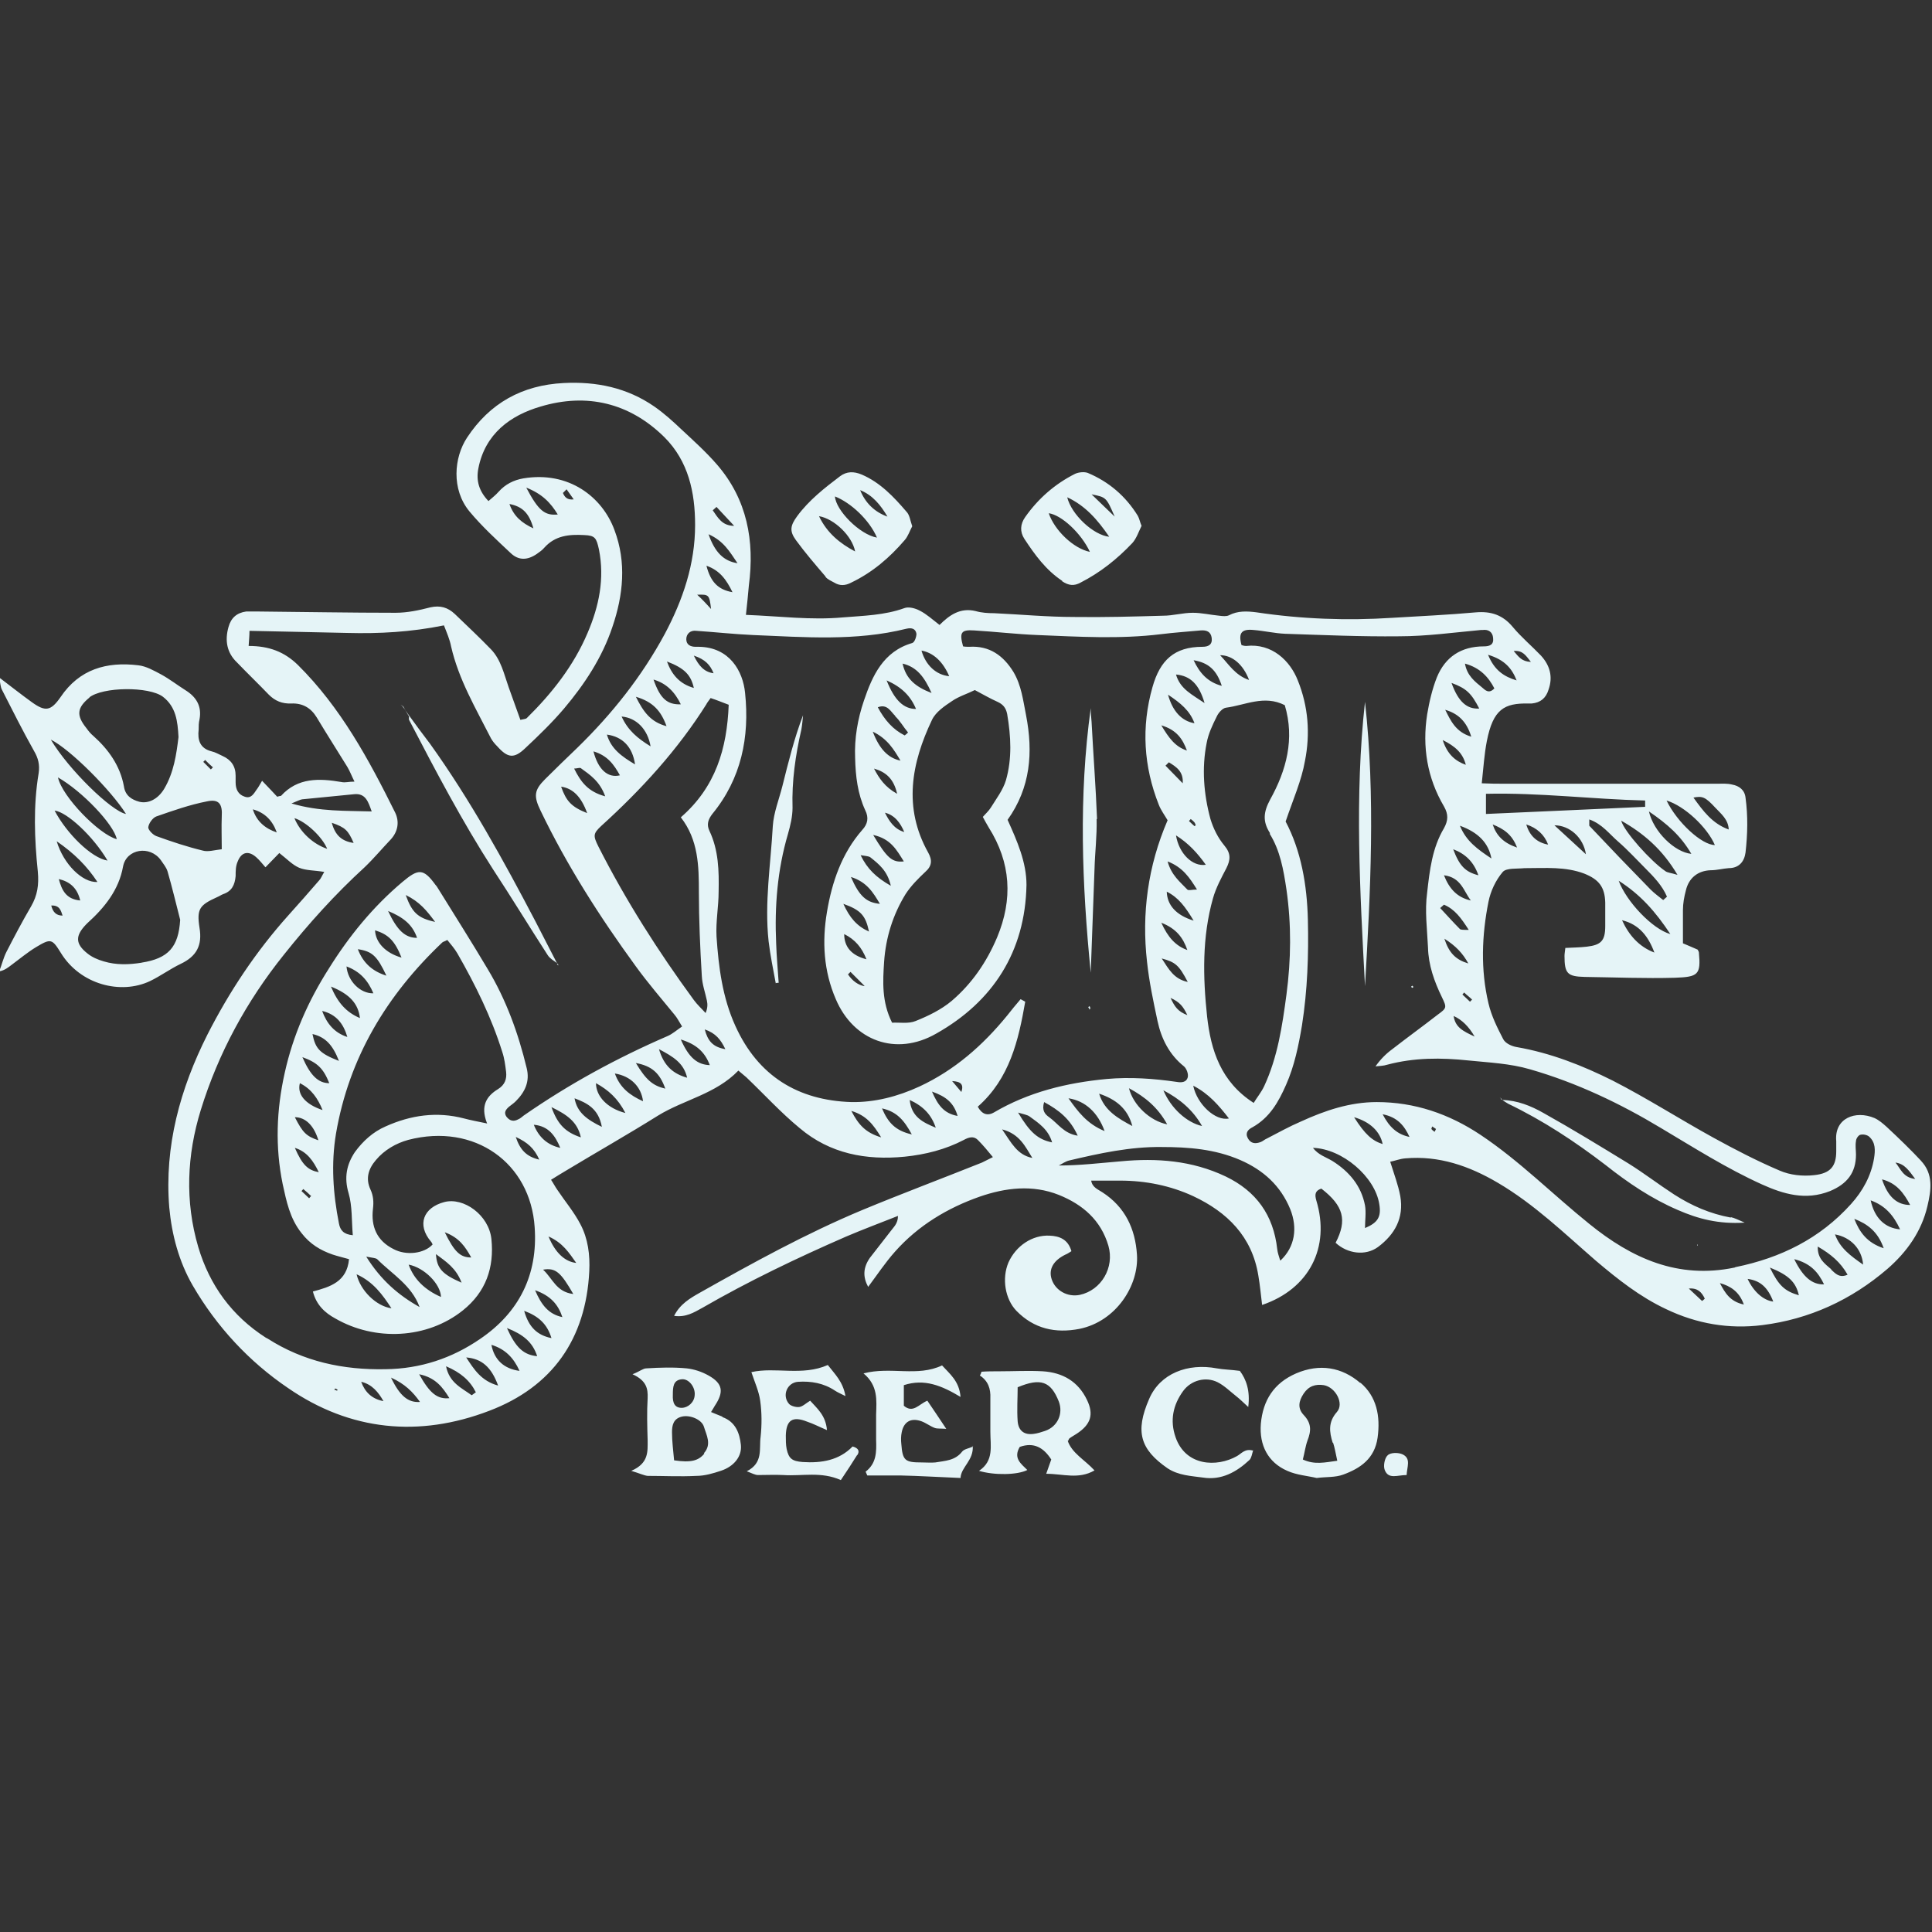 <?xml version="1.0" encoding="UTF-8"?>
<svg id="Layer_1" xmlns="http://www.w3.org/2000/svg" width="46" height="46" viewBox="0 0 46 46">
  <rect x="0" y="0" width="46" height="46" fill="#333333" stroke="none"/>
  <path d="M45.77,27.67c-.27-.29-.56-.57-.85-.84-.09-.08-.18-.16-.29-.21-.45-.19-.96,0-.91.55,0,.08,0,.16,0,.24,0,.35-.13.53-.53.57-.27.03-.57,0-.82-.11-.54-.23-1.06-.5-1.57-.78-.8-.44-1.58-.94-2.4-1.36-.72-.36-1.48-.66-2.29-.8-.12-.02-.27-.09-.32-.19-.14-.27-.28-.55-.35-.85-.19-.8-.16-1.62,0-2.42.05-.25.17-.51.34-.71.09-.1.34-.07.52-.09.01,0,.03,0,.04,0,.46,0,.93-.04,1.38.13.35.14.49.32.5.69,0,.19,0,.37,0,.56,0,.35-.1.45-.44.49-.17.02-.34.02-.51.03-.01.09-.02.14-.02.19,0,.42.07.49.48.5.72.01,1.44.04,2.15.02.55-.02.62-.07.57-.6,0-.02-.02-.05-.03-.07-.11-.05-.21-.09-.35-.15,0-.26,0-.53,0-.79,0-.16.03-.32.07-.47.07-.3.29-.47.59-.48.15,0,.29-.04.43-.05.24,0,.37-.15.4-.37.05-.44.06-.87,0-1.31-.02-.18-.15-.28-.32-.31-.12-.03-.24-.02-.36-.02h-5.08c-.15,0-.31,0-.52-.01.04-.37.06-.69.12-1,.15-.77.42-.91.99-.9.03,0,.05,0,.08,0,.21-.02.34-.13.4-.33.11-.31.03-.58-.18-.81-.22-.23-.47-.44-.67-.68-.24-.29-.52-.38-.88-.35-.66.06-1.33.09-1.99.13-1.08.07-2.16.03-3.23-.13-.23-.03-.45-.04-.66.07-.06.03-.15.02-.23.01-.21-.02-.42-.07-.63-.07-.24,0-.47.07-.71.07-.7.02-1.4.04-2.11.03-.64,0-1.27-.06-1.91-.09-.15,0-.3-.01-.44-.05-.37-.09-.63.1-.86.33-.17-.13-.31-.26-.47-.34-.11-.06-.27-.1-.37-.06-.47.17-.97.18-1.46.22-.76.07-1.51-.03-2.31-.06.03-.26.05-.48.07-.7.14-1.06-.04-2.05-.76-2.88-.26-.3-.56-.57-.85-.84-.2-.19-.41-.38-.64-.54-.65-.45-1.38-.6-2.16-.56-.99.05-1.76.48-2.3,1.3-.31.47-.38,1.23.06,1.76.3.36.64.67.98.99.19.18.4.17.62.02.07-.05.13-.09.18-.15.26-.29.59-.32.95-.3.26.01.29.07.35.34.14.7,0,1.36-.27,1.99-.33.78-.85,1.44-1.45,2.03-.02.02-.07.02-.15.04-.09-.26-.19-.52-.28-.78-.11-.31-.18-.65-.42-.9-.28-.29-.57-.56-.86-.84-.17-.16-.35-.21-.58-.16-.27.07-.55.13-.83.13-1.08,0-2.16-.02-3.24-.03-.11,0-.21,0-.32,0-.22.03-.36.15-.42.37-.09.32-.04.61.2.84.25.26.51.51.76.77.15.15.32.22.54.21.26-.01.46.1.6.33.24.4.49.79.73,1.18.06.1.1.21.17.35-.14,0-.22.03-.31.01-.53-.09-1.04-.11-1.44.33,0,0-.03,0-.09.02-.1-.11-.2-.21-.36-.38-.06.1-.09.16-.13.21-.07.1-.13.22-.28.17-.16-.05-.22-.18-.22-.34,0-.05,0-.11,0-.16,0-.23-.11-.38-.31-.47-.09-.04-.17-.09-.26-.11-.28-.07-.34-.27-.31-.52,0-.08,0-.16.02-.24.06-.32-.08-.54-.34-.7-.19-.12-.37-.26-.57-.37-.17-.09-.36-.2-.55-.22-.75-.09-1.4.09-1.85.76-.23.33-.36.35-.68.12-.25-.18-.49-.37-.78-.59.03.14.03.23.07.3.25.49.49.97.76,1.45.1.17.14.33.11.53-.13.78-.1,1.56-.02,2.34.03.32-.01.57-.16.83-.21.36-.4.72-.59,1.09-.07.14-.11.31-.17.46.14-.03.22-.1.3-.16.19-.14.38-.3.58-.42.35-.21.38-.2.59.14.46.75,1.42,1,2.12.67.25-.12.48-.29.73-.41.38-.18.52-.44.45-.86-.07-.45,0-.54.42-.73.05-.02.09-.05.14-.07.21-.07.28-.22.3-.43,0-.12,0-.24.05-.35.09-.23.26-.26.44-.1.08.07.14.15.22.24.12-.12.22-.23.33-.34.18.14.31.28.47.35.17.07.37.06.6.1-.06.1-.08.16-.12.2-.24.28-.49.56-.74.84-.77.86-1.4,1.81-1.92,2.83-.65,1.29-1.03,2.66-.91,4.12.06.65.23,1.29.56,1.86.57.98,1.34,1.81,2.27,2.44,1.48,1.02,3.12,1.18,4.79.54,1.5-.57,2.3-1.71,2.38-3.32.02-.39-.03-.78-.21-1.12-.15-.29-.37-.55-.55-.82-.05-.07-.09-.15-.15-.24.13-.08.24-.15.36-.22.73-.44,1.47-.86,2.19-1.31.62-.38,1.37-.51,1.91-1.07.07.06.13.11.19.16.42.4.82.84,1.27,1.21.72.61,1.58.77,2.5.68.49-.05.97-.17,1.41-.4.11-.06.23-.1.33,0,.12.12.23.25.36.41-.1.05-.18.09-.26.13-.95.38-1.91.74-2.85,1.13-1.34.56-2.61,1.26-3.87,1.97-.23.13-.47.27-.61.55.28.04.47-.08.67-.19,1.11-.64,2.26-1.19,3.43-1.7.4-.17.8-.32,1.23-.49,0,.19-.11.27-.18.37-.16.21-.33.42-.49.63-.16.23-.17.45-.04.69.21-.28.4-.57.64-.84.55-.62,1.25-1.04,2.02-1.31.61-.21,1.25-.29,1.88-.04.57.23,1,.6,1.18,1.21.15.52-.17,1.06-.68,1.17-.29.06-.58-.1-.67-.37-.08-.24.04-.45.33-.59.05-.02.09-.05.14-.08-.08-.28-.28-.36-.52-.37-.41-.02-.8.24-.98.64-.16.38-.08.87.19,1.15.42.43.93.54,1.5.43.88-.18,1.42-1.04,1.37-1.77-.04-.61-.28-1.13-.82-1.48-.1-.07-.24-.11-.27-.28h.69c.61,0,1.2.12,1.74.37.81.38,1.4.96,1.55,1.89.04.23.06.46.09.7,1.12-.38,1.63-1.37,1.29-2.49-.04-.14-.03-.23.12-.28.53.41.62.75.34,1.29.28.26.71.32,1.01.1.4-.3.62-.69.53-1.21-.05-.27-.15-.53-.24-.82.11-.02.23-.07.36-.08.8-.07,1.52.18,2.2.58.87.51,1.59,1.21,2.34,1.86.52.44,1.05.86,1.67,1.15.73.35,1.5.48,2.29.38,1.12-.14,2.12-.6,2.98-1.34.46-.4.81-.89.95-1.49.09-.38.15-.77-.16-1.09h0ZM4.89,18.1c.06.06.12.12.18.17l-.05.05c-.06-.06-.12-.12-.18-.18.02-.02.03-.03.05-.05h0ZM2.12,16.61c.32-.26,1.43-.27,1.76-.02.31.24.35.58.37.96-.05.41-.11.84-.34,1.23-.15.25-.38.36-.59.31-.19-.05-.34-.15-.37-.37-.09-.49-.37-.88-.73-1.2-.06-.05-.11-.11-.16-.18-.25-.31-.23-.49.08-.74ZM3,19.38c-.34-.06-1.37-1.06-1.79-1.77.46.23,1.43,1.2,1.79,1.77ZM1.3,19.3c.29.03.92.61,1.26,1.19-.38-.06-.97-.64-1.26-1.19ZM2.32,21c-.36.02-.81-.43-.97-.97.42.29.72.59.97.97ZM1.38,18.51c.58.33,1.33,1.12,1.4,1.47-.42-.11-1.3-1.01-1.4-1.47ZM1.22,21.56c.2-.01.23.12.27.24-.15,0-.23-.08-.27-.24ZM1.4,20.93c.26.06.44.21.51.51-.34-.03-.44-.25-.51-.51ZM3.38,22.92c-.31.05-.61.06-.91-.03-.14-.04-.28-.1-.39-.19-.29-.23-.29-.42-.03-.69,0,0,.02-.02.03-.03.41-.37.75-.79.85-1.35.08-.42.64-.51.9-.15.06.09.13.17.16.27.11.38.2.76.3,1.15-.04.65-.28.92-.92,1.02h0ZM5.28,19.44c-.01.25,0,.49,0,.78-.18.02-.33.07-.46.03-.37-.09-.73-.21-1.09-.34-.09-.03-.2-.15-.2-.21.01-.1.11-.23.19-.26.4-.14.8-.28,1.21-.36.28-.06.37.06.35.36h0ZM6.02,19.27c.29.08.47.27.57.55-.27-.09-.48-.26-.57-.55ZM35.54,19.63c.25.1.46.23.58.55-.32-.11-.49-.28-.58-.55ZM36.34,19.63c.25.08.43.24.52.48-.27-.05-.44-.21-.52-.48ZM37.01,19.65c.36,0,.69.29.75.69-.24-.22-.47-.43-.75-.69ZM37.84,19.67s0-.07,0-.16c.31.11.48.35.69.53.23.2.44.43.65.64.2.2.4.41.51.67-.03.03-.06.05-.09.08-.1-.08-.21-.16-.3-.25-.49-.5-.98-1.01-1.46-1.52h0ZM38.62,21.91c.41.1.63.39.77.77-.37-.14-.61-.42-.77-.77ZM38.54,20.97c.52.33.88.74,1.23,1.27-.43-.12-1.05-.78-1.23-1.27ZM39.65,20.74c-.34-.23-.98-.94-1.05-1.2.53.3.98.68,1.34,1.29-.16-.05-.24-.05-.29-.09h0ZM40.84,19.23c.14.15.31.28.32.52-.39-.14-.61-.44-.84-.76.21-.04.28-.02.52.24h0ZM40.83,20.12c-.31,0-.9-.54-1.15-1.06.43.13.97.64,1.15,1.06ZM40.27,20.33c-.4-.04-.9-.53-1.01-1.01.44.3.76.58,1.01,1.01ZM35.38,18.9c1.28-.03,2.53.13,3.79.16v.15c-1.25.06-2.5.11-3.79.17v-.48h0ZM35.51,20.44c-.33-.22-.6-.41-.75-.78.44.16.68.41.75.78ZM35.03,17.54c-.37-.11-.49-.38-.62-.64.31.09.51.28.62.64ZM34.56,16.26c.35.13.47.24.66.61-.29.02-.5-.16-.66-.61ZM34.9,18.21c-.25-.09-.44-.25-.55-.59.3.15.48.31.55.59ZM34.96,22.14c-.11,0-.18,0-.2-.02-.16-.16-.31-.33-.47-.5.03-.03.06-.05.09-.08.26.11.41.32.59.6h0ZM34.38,20.84c.41.05.47.38.64.6-.32-.07-.51-.27-.64-.6ZM35.05,23.8s-.03.03-.05.05c-.06-.06-.12-.11-.18-.17.01-.02.03-.03.04-.05.06.06.13.11.19.17ZM34.96,22.94c-.3-.09-.46-.25-.57-.59.27.17.44.35.57.59ZM35.11,24.68c-.28-.13-.46-.22-.5-.49.2.09.36.25.5.49ZM34.6,20.22c.29.11.49.3.6.62-.31-.08-.45-.22-.6-.62ZM35.29,16.37c-.17-.14-.36-.28-.41-.57.36.1.56.32.7.59-.13.14-.22.04-.29-.02h0ZM36.45,15.76c-.22-.01-.29-.12-.41-.26.22-.02.29.11.41.26ZM36.11,16.2c-.3-.09-.53-.24-.68-.61.4.12.57.33.68.61ZM29.74,16.19c-.33-.11-.48-.37-.69-.59.29,0,.55.22.69.59ZM30.23,19.85c.25.4.33.86.4,1.33.12.84.11,1.67,0,2.5-.1.75-.21,1.49-.53,2.18-.07.15-.18.28-.25.4-.78-.5-1.02-1.25-1.11-2.06-.1-.94-.12-1.89.14-2.81.07-.25.2-.49.32-.72.1-.2.11-.35-.05-.54-.15-.18-.26-.4-.33-.63-.16-.59-.21-1.21-.09-1.81.04-.22.14-.43.24-.63.04-.09.14-.2.22-.21.46-.06.91-.31,1.4-.06.24.8.04,1.55-.35,2.25-.16.3-.18.52,0,.8h0ZM25.44,26.15c.4.06.7.34.86.78-.42-.17-.64-.47-.86-.78ZM25.66,27.04c-.33-.05-.47-.29-.68-.44-.1-.07-.18-.16-.12-.36.35.19.62.4.8.8ZM26.17,26.04c.39.13.68.35.79.77-.34-.18-.67-.37-.79-.77ZM26.88,25.91c.39.21.69.46.91.86-.41-.08-.81-.46-.91-.86ZM27.7,25.96c.38.2.7.46.92.85-.36-.08-.74-.42-.92-.85ZM27.66,22.82c.33.09.41.16.62.56-.33-.07-.45-.3-.62-.56ZM28.27,24.17c-.23-.09-.3-.2-.4-.41.22.1.3.2.4.41ZM27.65,21.97c.36.14.52.36.62.65-.28-.1-.46-.3-.62-.65ZM27.78,21.23c.28.14.44.36.64.69-.42-.13-.63-.37-.64-.69ZM28.44,17.22c-.3-.05-.52-.28-.63-.68.3.2.52.38.63.68ZM28,16.06c.34.03.55.23.68.68-.29-.2-.58-.33-.68-.68ZM28.47,19.65l-.03.02s-.09-.08-.13-.12c.01-.02.03-.03.04-.05.03.02.06.05.08.07.02.02.03.05.04.08h0ZM28.26,17.87c-.28-.09-.43-.3-.61-.6.37.11.51.33.61.6ZM27.83,18.15c.18.11.35.22.33.5-.14-.14-.27-.28-.41-.42.03-.03.05-.05.08-.08h0ZM28.71,20.59c-.32.05-.64-.27-.71-.7.3.19.51.42.71.7ZM28.49,21.18c-.11,0-.19.03-.22,0-.17-.18-.38-.34-.47-.67.36.14.52.38.7.67h0ZM28.41,25.85c.37.19.61.47.85.78-.32.07-.76-.34-.85-.78ZM29.09,16.33c-.34-.09-.53-.31-.67-.61.36.06.55.24.67.61ZM23.54,19.7c.53.84.58,1.71.2,2.62-.25.59-.6,1.1-1.08,1.51-.25.21-.56.36-.86.48-.17.07-.38.03-.56.04-.25-.5-.22-.98-.19-1.45.04-.58.21-1.12.51-1.61.13-.2.3-.37.47-.53.16-.14.17-.28.07-.46-.6-1.07-.4-2.13.09-3.16.09-.19.3-.33.48-.45.16-.11.36-.17.54-.26.19.1.36.2.54.28.13.06.2.14.23.29.09.53.12,1.06-.03,1.58-.07.23-.23.44-.36.65-.05.08-.12.14-.19.22.05.09.09.17.14.25h0ZM20.1,22.24c.26.13.42.32.53.6-.35-.09-.53-.29-.53-.6ZM20.58,23.48c-.15-.03-.28-.12-.39-.28.02-.02.04-.04.06-.06.11.11.22.22.33.33ZM20.08,21.52c.42.15.53.28.61.66-.29-.13-.46-.33-.61-.66ZM20.26,20.88c.38.12.53.37.69.64-.32-.03-.49-.18-.69-.64ZM20.48,20.36c.11.02.19.02.24.05.2.16.41.32.49.68-.35-.2-.56-.4-.72-.73h0ZM21.31,17.05c.12.11.2.26.31.39-.03.03-.05.05-.08.07-.28-.14-.48-.37-.64-.67.23-.09.31.11.42.21ZM21.11,16.2c.36.16.57.37.7.68-.29,0-.51-.2-.7-.68ZM21.07,19.35c.24.06.37.25.46.46-.24-.07-.36-.26-.46-.46ZM21.52,20.51c-.28.03-.4-.08-.73-.63.42.09.56.36.73.63ZM20.81,18.3c.28.08.47.24.55.6-.29-.16-.43-.37-.55-.6ZM21.44,18.11c-.29-.06-.5-.27-.66-.69.35.17.5.42.66.69ZM22.6,16.1c-.31-.03-.56-.26-.66-.61.28.05.51.26.66.61ZM22.18,16.5c-.39-.15-.61-.34-.69-.7.34.08.52.32.69.7ZM17.06,12.07c.14.15.28.3.42.45-.29,0-.39-.2-.51-.37.03-.03.06-.05.09-.08ZM17.56,13.41c-.33-.05-.54-.26-.69-.69.36.16.5.41.69.69ZM17.44,14.1c-.34-.06-.52-.24-.62-.63.32.11.48.34.62.63ZM16.93,14.5c-.1-.11-.2-.22-.33-.34.28-.01.29,0,.33.34ZM12.13,12c.31.06.47.22.57.58-.28-.13-.47-.29-.57-.58ZM12.53,11.61c.38.15.58.36.75.64-.31.03-.46-.09-.75-.64ZM13.4,11.74s.06-.06.09-.09c.05.07.1.14.17.24-.16.02-.22-.06-.26-.16h0ZM7.21,19.03c.41-.04.82-.08,1.22-.12.28-.03.34.19.42.41-.61-.02-1.23.01-1.91-.19.15-.06.2-.09.26-.1ZM8.42,20.07c-.28-.04-.44-.18-.52-.48.32.11.39.18.52.48ZM7.01,19.48c.27.08.66.44.78.73-.33-.11-.64-.39-.78-.73ZM8.02,33.11s-.04-.02-.06-.02c0,0,.01-.02.02-.03.02,0,.04.02.06.03,0,0-.02.03-.02.02h0ZM8.6,32.9c.26.06.41.25.53.46-.27-.05-.44-.21-.53-.46ZM6.33,31.85c-.81-.52-1.34-1.25-1.61-2.16-.32-1.09-.27-2.19.06-3.26.42-1.36,1.09-2.59,1.98-3.7.59-.74,1.22-1.44,1.92-2.08.22-.21.42-.45.63-.67.17-.19.2-.42.1-.63-.63-1.27-1.3-2.51-2.32-3.52-.32-.31-.68-.45-1.17-.45.01-.15.02-.25.02-.36.8.02,1.56.03,2.33.05.76.02,1.51-.02,2.3-.18.07.18.14.34.17.5.18.79.59,1.48.95,2.19.04.07.09.13.15.19.25.28.4.3.67.04.32-.3.64-.61.92-.94.49-.58.91-1.22,1.15-1.94.26-.76.34-1.54.05-2.31-.29-.79-1.09-1.41-2.17-1.23-.23.04-.43.14-.59.32-.07.08-.15.14-.24.22-.22-.23-.3-.48-.24-.78.16-.82.76-1.26,1.48-1.47,1.1-.33,2.12-.09,2.95.73.57.57.73,1.31.73,2.09,0,.93-.29,1.78-.72,2.59-.55,1.02-1.26,1.91-2.08,2.71-.26.25-.52.5-.77.75-.26.26-.28.4-.11.75.63,1.31,1.41,2.53,2.27,3.71.29.4.61.77.92,1.15.06.07.1.15.18.28-.12.08-.23.18-.35.23-1.2.52-2.34,1.14-3.42,1.89-.04.03-.08.07-.13.09-.11.06-.2.04-.28-.06-.07-.1-.02-.17.06-.24.05-.04.11-.08.16-.13.22-.22.34-.47.26-.79-.2-.83-.49-1.63-.93-2.36-.38-.64-.78-1.27-1.17-1.9-.02-.03-.04-.07-.07-.1-.29-.4-.41-.39-.79-.07-.7.59-1.27,1.29-1.75,2.06-.49.77-.85,1.58-1.05,2.48-.2.89-.23,1.77-.05,2.65.09.41.17.82.45,1.17.2.26.45.41.74.51.12.04.25.07.39.11-.05.54-.45.66-.86.77.08.32.29.51.53.64.95.55,2.19.49,3.04-.19.55-.44.75-1.02.68-1.7-.06-.57-.66-1-1.12-.88-.5.13-.66.54-.32.94.02.02.03.05.04.07-.2.22-.63.27-.93.11-.4-.2-.54-.54-.49-.96.02-.16.01-.31-.06-.46-.12-.26-.05-.49.13-.7.2-.24.48-.4.77-.48,1.58-.41,2.91.55,3.01,2.08.08,1.13-.37,2.03-1.3,2.66-.67.46-1.42.71-2.25.72-1.01.02-1.95-.18-2.81-.73h0ZM16.82,16.76s.06-.09.1-.14c.15.05.27.1.43.16-.04,1.04-.31,1.96-1.14,2.68.42.54.43,1.16.43,1.79s.03,1.33.07,1.99c.01.2.08.39.12.58.02.09.02.18-.03.3-.09-.1-.2-.2-.28-.31-.85-1.16-1.62-2.37-2.27-3.65-.13-.26-.13-.31.06-.49.96-.87,1.83-1.82,2.52-2.92h0ZM16.52,15.61c.27.09.39.22.47.42-.22-.03-.35-.17-.47-.42ZM13.66,18.3c.08,0,.14-.03.17-.01.22.16.45.31.58.67-.41-.11-.58-.34-.74-.66h0ZM13.98,19.36c-.38-.15-.5-.29-.62-.63.28.04.48.24.62.63ZM15.87,17.29c-.38-.1-.55-.34-.73-.7.41.12.6.34.73.7ZM15.56,16.18c.31.09.51.3.65.59-.32.01-.49-.13-.65-.59ZM15.49,17.77c-.31-.19-.54-.38-.69-.71.35.03.62.3.69.71ZM15.12,18.2c-.32-.19-.57-.37-.67-.71.37.05.61.29.67.71ZM14.76,18.46c-.29.07-.52-.14-.63-.57.34.1.49.32.63.57ZM15.88,15.75c.42.16.57.32.64.63-.35-.1-.53-.33-.64-.63ZM12.84,27.61c-.31-.07-.46-.24-.56-.54.28.13.44.27.56.54ZM11.6,26.75c-.24-.05-.4-.08-.55-.12-.65-.17-1.27-.08-1.87.19-.3.13-.54.35-.73.61-.2.3-.26.61-.15.98.09.31.07.65.1,1-.22-.02-.3-.12-.33-.28-.14-.71-.19-1.42-.07-2.14.31-1.81,1.21-3.3,2.53-4.55.02-.02.05-.02.12-.06.08.1.17.2.24.32.43.75.81,1.52,1.07,2.35.05.15.07.31.09.47.02.17-.03.31-.19.41-.28.17-.42.4-.27.8h0ZM10.99,30.54c-.46-.2-.59-.34-.61-.68.24.18.48.33.61.68ZM10.59,29.34c.35.13.49.35.63.6-.26,0-.4-.13-.63-.6ZM10.5,30.88c-.39-.17-.65-.43-.77-.77.37.07.76.46.77.77ZM9.99,31.12c-.5-.28-.92-.64-1.27-1.2.15.03.22.03.26.06.36.36.82.62,1.01,1.14ZM9.32,31.15c-.36-.05-.74-.42-.83-.81.4.18.62.49.83.81ZM7.02,27.33c.29.09.44.31.57.58-.26-.05-.39-.17-.57-.58ZM7.41,28.47s-.03.04-.05.06c-.06-.06-.12-.11-.18-.17.01-.02.03-.03.04-.05.06.05.12.1.18.16ZM7.02,26.6c.26,0,.46.21.56.55-.29-.1-.37-.18-.56-.55ZM7.14,25.79c.28.14.43.37.54.64-.42-.14-.61-.38-.54-.64ZM7.2,25.17c.36.13.5.27.64.62-.26,0-.45-.18-.64-.62ZM7.44,24.62c.3.07.48.25.63.64-.46-.18-.56-.29-.63-.64ZM9.93,22.33c-.28,0-.47-.17-.69-.64.36.15.58.32.69.64ZM9.66,21.31c.33.16.5.37.7.64-.41-.09-.55-.22-.7-.64ZM9.56,22.8c-.39-.11-.62-.37-.63-.65.32.1.47.25.63.65ZM9.2,23.23c-.32-.1-.55-.29-.68-.63.34.05.46.16.68.63ZM8.89,23.65c-.31.01-.61-.29-.64-.64.32.12.51.33.64.64ZM8.57,24.24c-.33-.14-.53-.37-.69-.75.45.18.65.41.69.75ZM8.27,24.69c-.31-.1-.49-.32-.6-.62.34.08.51.31.6.62ZM9.31,32.8c.33.15.52.34.69.58-.28.02-.48-.14-.69-.58ZM9.98,32.72c.39.08.56.31.72.57-.29.03-.47-.12-.72-.57ZM11.23,33.22c-.23-.17-.53-.29-.61-.69.35.15.57.34.71.62-.05.03-.1.08-.11.07h0ZM11.1,32.32c.37.03.6.23.76.67-.4-.11-.57-.38-.76-.67ZM11.7,32.02c.33.1.53.31.67.62-.37-.05-.6-.26-.67-.62ZM12.07,31.62c.38.15.61.33.72.67-.32-.03-.51-.2-.72-.67ZM12.48,31.21c.35.13.55.32.65.65-.34-.07-.54-.26-.65-.65ZM12.74,30.72c.37.13.55.34.65.64-.33-.07-.5-.29-.65-.64ZM12.93,30.23c.3-.05.42.06.72.58-.41-.05-.49-.37-.72-.58ZM13.72,30.07c-.27-.03-.5-.24-.66-.63.34.15.49.39.66.63ZM12.71,26.78c.35.03.51.26.63.55-.32-.07-.52-.27-.63-.55ZM13.13,26.36c.37.18.62.35.7.72-.36-.12-.55-.3-.7-.72ZM13.68,26.15c.29.11.57.24.65.68-.35-.17-.59-.34-.65-.68ZM14.19,25.79c.29.16.52.36.7.71-.43-.11-.7-.4-.7-.71ZM14.64,25.56c.38.06.63.32.67.66-.31-.14-.55-.32-.67-.66ZM15.14,25.31c.38.07.57.24.7.61-.3-.07-.46-.21-.7-.61ZM15.69,24.98c.34.18.59.33.67.68-.32-.09-.55-.27-.67-.68ZM16.21,24.75c.36.11.57.29.69.61-.3-.01-.5-.18-.69-.61ZM16.78,24.51c.26.09.38.24.49.47-.3-.05-.42-.2-.49-.47ZM20.27,26.45c.36.11.52.32.71.63-.37-.11-.54-.3-.71-.63ZM21,26.39c.36.08.53.29.71.62-.4-.09-.57-.29-.71-.62ZM21.66,26.19c.33.15.52.36.62.66-.29-.12-.58-.25-.62-.66ZM22.19,25.99c.34.12.52.27.61.58-.33-.06-.47-.26-.61-.58ZM22.89,26c-.06-.07-.12-.14-.22-.26.21.01.28.08.22.26ZM23.68,26.48c-.17.1-.3.05-.4-.13.76-.67.97-1.58,1.13-2.5-.04-.02-.07-.04-.11-.06-.11.13-.22.26-.32.39-.58.71-1.25,1.3-2.09,1.69-.52.24-1.07.38-1.62.37-1.27-.04-2.22-.62-2.76-1.81-.31-.68-.4-1.4-.45-2.13-.02-.36.05-.71.05-1.07.01-.49,0-.99-.22-1.45-.07-.15-.03-.27.07-.4.69-.84.89-1.83.78-2.88-.05-.52-.37-1.09-1.1-1.1-.03,0-.05,0-.08,0-.12,0-.22-.05-.22-.18,0-.13.1-.22.24-.2.45.03.9.08,1.35.1,1.22.05,2.45.15,3.65-.15.13-.03.22,0,.24.12,0,.07-.04.2-.1.22-.69.2-.95.78-1.15,1.37-.15.44-.23.9-.21,1.37.01.43.06.85.24,1.24.09.18.06.33-.07.47-.49.56-.72,1.24-.84,1.95-.12.71-.08,1.41.21,2.08.42.99,1.43,1.37,2.39.82,1.35-.76,2.12-1.95,2.15-3.54,0-.54-.22-1.04-.45-1.55.55-.77.61-1.61.44-2.49-.07-.35-.11-.71-.3-1.03-.24-.39-.57-.63-1.05-.6-.05,0-.1,0-.15-.01-.09-.33-.05-.4.26-.38.5.03,1.01.09,1.51.11.98.04,1.96.1,2.94-.02.32-.04.63-.06.95-.09.14-.01.24.03.26.18.02.16-.08.21-.22.21-.67,0-1.01.32-1.19.96-.27.95-.21,1.89.15,2.8.05.13.14.25.21.37-.47,1.09-.62,2.22-.49,3.37.05.47.15.94.25,1.41.09.42.28.8.63,1.08.06.05.11.18.09.26-.03.12-.15.13-.26.11-.55-.08-1.11-.12-1.67-.07-.95.09-1.86.31-2.69.8h0ZM23.86,26.89c.42.11.55.41.72.68-.36-.07-.5-.36-.72-.68ZM24.24,26.49c.13.04.21.05.27.09.22.16.45.31.54.62-.34-.07-.53-.24-.81-.71ZM30.48,30.01c-.03-.1-.06-.18-.07-.27-.09-.81-.5-1.38-1.23-1.73-.8-.38-1.64-.44-2.49-.36-.49.04-.97.1-1.48.1.08-.04.16-.1.25-.12.72-.17,1.45-.33,2.2-.32.64,0,1.27.05,1.87.31.55.24.96.61,1.19,1.17.18.45.11.9-.23,1.22h0ZM32.5,29.24c0-.18.03-.37,0-.54-.09-.47-.38-.81-.78-1.06-.15-.09-.33-.14-.46-.31.7.02,1.48.69,1.58,1.34.05.3-.03.44-.34.57ZM32.24,26.6c.38.11.62.34.68.64-.25-.08-.42-.23-.68-.64ZM32.92,26.53c.36.07.52.28.64.54-.29-.06-.48-.23-.64-.54ZM34.16,26.95s-.06-.04-.08-.07c0,0,.01-.04.02-.06.03.02.06.04.09.06-.01.03-.02.04-.03.06h0ZM40.53,30.98c-.11-.1-.21-.2-.32-.3.21-.02.31.09.38.24-.02.02-.04.04-.07.06ZM40.95,30.55c.25.07.46.2.57.51-.33-.07-.45-.28-.57-.51ZM41.3,30.18c-1.35.28-2.45-.22-3.46-1.04-.87-.7-1.66-1.5-2.59-2.12-.75-.5-1.57-.78-2.47-.78-.64,0-1.23.2-1.8.46-.28.12-.55.27-.82.41-.05.02-.09.06-.14.08-.13.05-.24.04-.31-.09-.07-.13.01-.21.11-.26.41-.23.62-.6.8-1.01.2-.45.3-.94.38-1.42.13-.83.16-1.67.14-2.51-.02-.83-.16-1.64-.53-2.34.18-.53.38-.98.46-1.44.13-.65.08-1.3-.17-1.92-.18-.46-.61-.89-1.23-.82-.04,0-.08-.01-.11-.02-.08-.29,0-.39.29-.36.25.02.5.08.75.09.9.03,1.81.07,2.71.06.65,0,1.3-.09,1.95-.15.01,0,.03,0,.04,0,.14-.02.24.05.25.19.02.16-.08.2-.22.2-.54,0-.92.25-1.12.74-.11.28-.18.58-.23.88-.12.77,0,1.51.4,2.19.11.19.1.34,0,.52-.28.47-.34,1-.4,1.53-.06.44,0,.87.02,1.31.01.42.15.81.33,1.18.12.25.12.26-.1.42-.36.28-.72.54-1.08.82-.15.11-.28.24-.4.41.09-.01.19-.01.28-.04.64-.17,1.28-.17,1.94-.1.49.05.98.07,1.46.21,1.11.32,2.14.81,3.12,1.4.79.47,1.56.96,2.4,1.34.51.23,1.04.39,1.62.16.41-.17.62-.44.62-.87,0-.11-.02-.21,0-.32,0-.06.06-.14.1-.15.07-.02.16,0,.21.04.16.14.15.33.12.52-.07.42-.27.78-.55,1.09-.74.82-1.67,1.28-2.75,1.5h0ZM41.61,30.45c.3.04.48.2.61.54-.24-.03-.47-.24-.61-.54ZM42.14,30.18c.45.18.62.35.69.66-.34-.1-.48-.23-.69-.66ZM42.72,29.98c.39.1.57.31.71.6-.28.01-.5-.17-.71-.6ZM43.6,30.22c-.15-.13-.33-.25-.32-.54.31.18.54.37.71.67-.2.09-.3-.04-.39-.12ZM43.69,29.39c.38.07.64.35.67.72-.3-.21-.55-.39-.67-.72ZM44.15,29.02c.31.12.56.3.7.7-.4-.13-.58-.39-.7-.7ZM44.54,28.58c.36.13.55.37.7.69-.36-.03-.61-.27-.7-.69ZM44.81,28.08c.35.09.52.33.67.61-.31,0-.53-.19-.67-.61ZM45.13,27.68c.22.03.32.19.47.39-.29-.03-.35-.25-.47-.39ZM32.39,32.93c-.44-.38-.97-.47-1.53-.23-.53.23-.79.64-.84,1.2-.04.51.17.92.63,1.12.22.1.49.12.7.17.23-.03.44-.01.63-.08.41-.15.75-.38.82-.88.07-.51-.02-.98-.41-1.31ZM31.74,34.35c.04.12.06.25.1.43-.3.04-.54.1-.82-.03.04-.15.06-.31.11-.45.09-.23.1-.41-.09-.61-.15-.16-.12-.33,0-.51.12-.18.28-.23.48-.2.28.05.49.44.31.64-.21.24-.18.47-.1.73h0ZM25.29,13.84c.15.1.28.12.44.03.47-.24.87-.56,1.23-.94.1-.11.15-.27.22-.41-.04-.09-.05-.17-.09-.24-.29-.47-.69-.81-1.19-1.02-.08-.03-.21-.02-.3.02-.48.24-.88.59-1.19,1.03-.12.17-.13.35-.02.52.25.38.51.74.9,1h0ZM26.54,12.3c-.17-.16-.33-.32-.55-.53.35.07.35.07.55.53ZM26.41,12.78c-.38-.04-.9-.53-1-.94.43.2.72.53,1,.94ZM25.95,13.14c-.39-.08-.84-.51-.98-.92.3.04.77.47.98.92ZM19.66,13.74c.05.06.13.09.2.13.13.08.26.08.41,0,.5-.24.91-.59,1.27-1.01.08-.09.12-.22.18-.33-.05-.14-.06-.27-.14-.35-.3-.35-.62-.69-1.06-.88-.19-.08-.36-.08-.52.04-.37.28-.74.57-1.02.95-.16.22-.19.35-.03.57.22.3.46.58.7.86h0ZM21.13,12.3c-.31-.11-.53-.33-.65-.63.3.12.49.36.65.63ZM20.88,12.8c-.41-.07-.98-.65-1-.98.38.15.82.56,1,.98ZM20.36,13.13c-.36-.19-.67-.44-.86-.84.36.06.79.47.86.84ZM25.43,34.31s.02-.05.03-.06c.05-.04.11-.07.17-.11.34-.22.42-.46.25-.81-.21-.44-.58-.65-1.05-.68-.34-.02-.69,0-1.04,0-.14,0-.28,0-.42.01-.01.03-.02.06-.04.09.2.13.26.32.25.54,0,.26,0,.53,0,.8,0,.34.09.69-.27.93.36.11.92.1,1.15-.02-.15-.15-.34-.28-.18-.55.34-.12.57.02.75.3-.04.11-.07.2-.12.34.4,0,.77.14,1.15-.08-.24-.26-.54-.41-.64-.71h0ZM24.88,34.07c-.09.03-.18.06-.27.07-.22.03-.36-.07-.38-.3-.02-.28,0-.55,0-.81.55-.23.79-.14.98.34.11.29-.03.6-.33.7h0ZM17.2,33.73c-.08-.03-.17-.07-.27-.11.04-.07.07-.11.09-.15.22-.33.19-.53-.15-.72-.16-.09-.34-.15-.52-.17-.32-.03-.64-.02-.96,0-.08,0-.15.07-.33.14.33.15.37.34.36.57-.02.33-.01.67,0,1,0,.27.03.55-.39.73.2.06.3.11.39.12.39,0,.77.02,1.16,0,.2,0,.4-.06.58-.12.31-.1.51-.34.48-.62-.03-.28-.13-.55-.44-.66h0ZM16.02,33.21c0-.19.01-.35.21-.37.17-.02.33.19.31.38-.01.17-.16.3-.31.3-.16,0-.22-.11-.21-.31ZM16.77,34.61c-.14.17-.32.22-.72.16-.02-.23-.05-.45-.05-.67,0-.16.03-.32.23-.37.2-.05.48.07.53.24.06.2.19.42,0,.63h0ZM20.41,34.64c-.12.19-.24.38-.39.6-.47-.21-.92-.09-1.37-.12-.2-.01-.4,0-.6,0-.07,0-.14-.04-.27-.09.4-.2.29-.54.33-.82.03-.28.03-.58-.01-.86-.03-.22-.13-.44-.21-.68.57-.13,1.21.1,1.82-.17.16.21.36.39.42.74-.12-.06-.19-.09-.25-.13-.27-.18-.57-.23-.88-.21-.26.02-.39.33-.21.53.05.05.17.08.24.07.08-.01.16-.09.26-.15.17.19.37.35.4.7-.19-.08-.32-.15-.47-.2-.35-.14-.5-.04-.51.33,0,.11,0,.22.02.32.05.23.13.29.38.31.45.03.87-.04,1.19-.37.15.04.17.12.11.21ZM23.16,34.42c.03.35-.28.51-.29.77-.5-.02-.97-.05-1.44-.06-.26,0-.52,0-.78,0-.01-.03-.03-.06-.04-.09.26-.2.26-.47.25-.76,0-.2,0-.4,0-.6.01-.34.05-.69-.3-.98.65-.17,1.28.09,1.87-.19.18.2.41.37.44.75-.45-.27-.86-.44-1.35-.28v.49c.22.19.36-.04.56-.12.14.21.28.41.45.67-.13-.01-.21,0-.27-.02-.11-.04-.21-.12-.32-.16-.25-.09-.42.01-.47.26-.02.09-.02.19-.01.28.03.4.09.44.49.44.11,0,.22.01.32,0,.23-.04.47-.04.64-.26.05-.06.15-.07.26-.12h0ZM29.84,34.52c-.03.09-.04.19-.09.24-.31.29-.67.49-1.11.42-.29-.04-.58-.05-.84-.22-.65-.45-.78-.87-.44-1.65.26-.61.92-.86,1.61-.73.16.03.33.03.55.06.15.2.25.47.2.86-.12-.11-.2-.19-.29-.26-.14-.11-.28-.25-.44-.33-.28-.14-.63-.05-.82.21-.24.33-.32.7-.18,1.1.24.69.98.72,1.46.45.11-.06.19-.19.39-.13h0ZM33.49,35.12c-.22,0-.43.11-.52-.12-.04-.1,0-.29.07-.35.07-.07.26-.07.36-.02.2.1.1.29.09.5ZM9.74,17.06c-.03-.05-.06-.1-.09-.15l.1.14c.16.22.32.44.49.66.96,1.34,1.75,2.78,2.51,4.23.17.33.34.66.51.99-.08-.06-.17-.11-.22-.19-.44-.68-.86-1.37-1.3-2.04-.74-1.15-1.37-2.35-2-3.56-.01-.02,0-.05,0-.08h0ZM9.59,16.82s-.03-.03-.05-.04c.02.01.04.02.06.04.02.03.04.07.06.1-.02-.03-.04-.06-.07-.09h0ZM13.29,23s0,.02,0,0h0ZM13.27,22.97s-.01-.02-.01-.03c0,0,.02.01.03.02,0,.01,0,.03,0,.04,0,0,0-.02-.01-.03ZM13.29,23s0,.01,0,0h0ZM26.11,19.5c.01.4-.04.8-.05,1.19-.03.73-.05,1.46-.08,2.19,0,.09-.01.18-.01.28-.21-2.11-.29-4.2,0-6.3,0,.11.01.22.02.33.04.77.1,1.54.13,2.31ZM18.63,18.71c.14-.56.28-1.13.49-1.68-.01.11-.02.23-.04.34-.14.61-.23,1.23-.21,1.86,0,.21-.05.42-.11.63-.25.85-.32,1.72-.28,2.6.01.32.04.63.06.94-.02,0-.05,0-.07.01-.06-.33-.13-.66-.17-1-.1-.92.05-1.83.1-2.74.02-.32.15-.64.23-.96ZM25.94,23.95s.02.04.02.06c0,0-.01.02-.02.03,0-.02-.02-.04-.03-.06,0,0,.02-.02.03-.02h0ZM35.75,26.17s.01,0,.02.01h-.03s0-.02,0-.03h.01s0,.01,0,.01ZM41.21,28.98c.09.02.17.06.33.13-.62.04-1.11-.09-1.59-.3-.63-.27-1.19-.65-1.72-1.07-.73-.56-1.49-1.06-2.32-1.46-.05-.03-.1-.06-.14-.09.36.01.68.14.98.31.68.38,1.35.79,2.02,1.2.37.23.72.5,1.09.74.42.27.86.46,1.35.55h0ZM32.5,16.71c.25,2.26.13,4.52,0,6.77-.12-2.26-.25-4.52,0-6.77ZM35.73,26.15h0s-.01,0-.02-.01c0,0,.02,0,.02.01h0ZM40.42,29.63v.03s-.01,0-.01,0v-.03s.01,0,.01,0ZM33.6,23.49s.02-.02.03-.02c0,0,.02.02.02.03s-.02.02-.03.02c0,0-.02-.02-.02-.03Z" fill="#e5f4f7"/>
</svg>